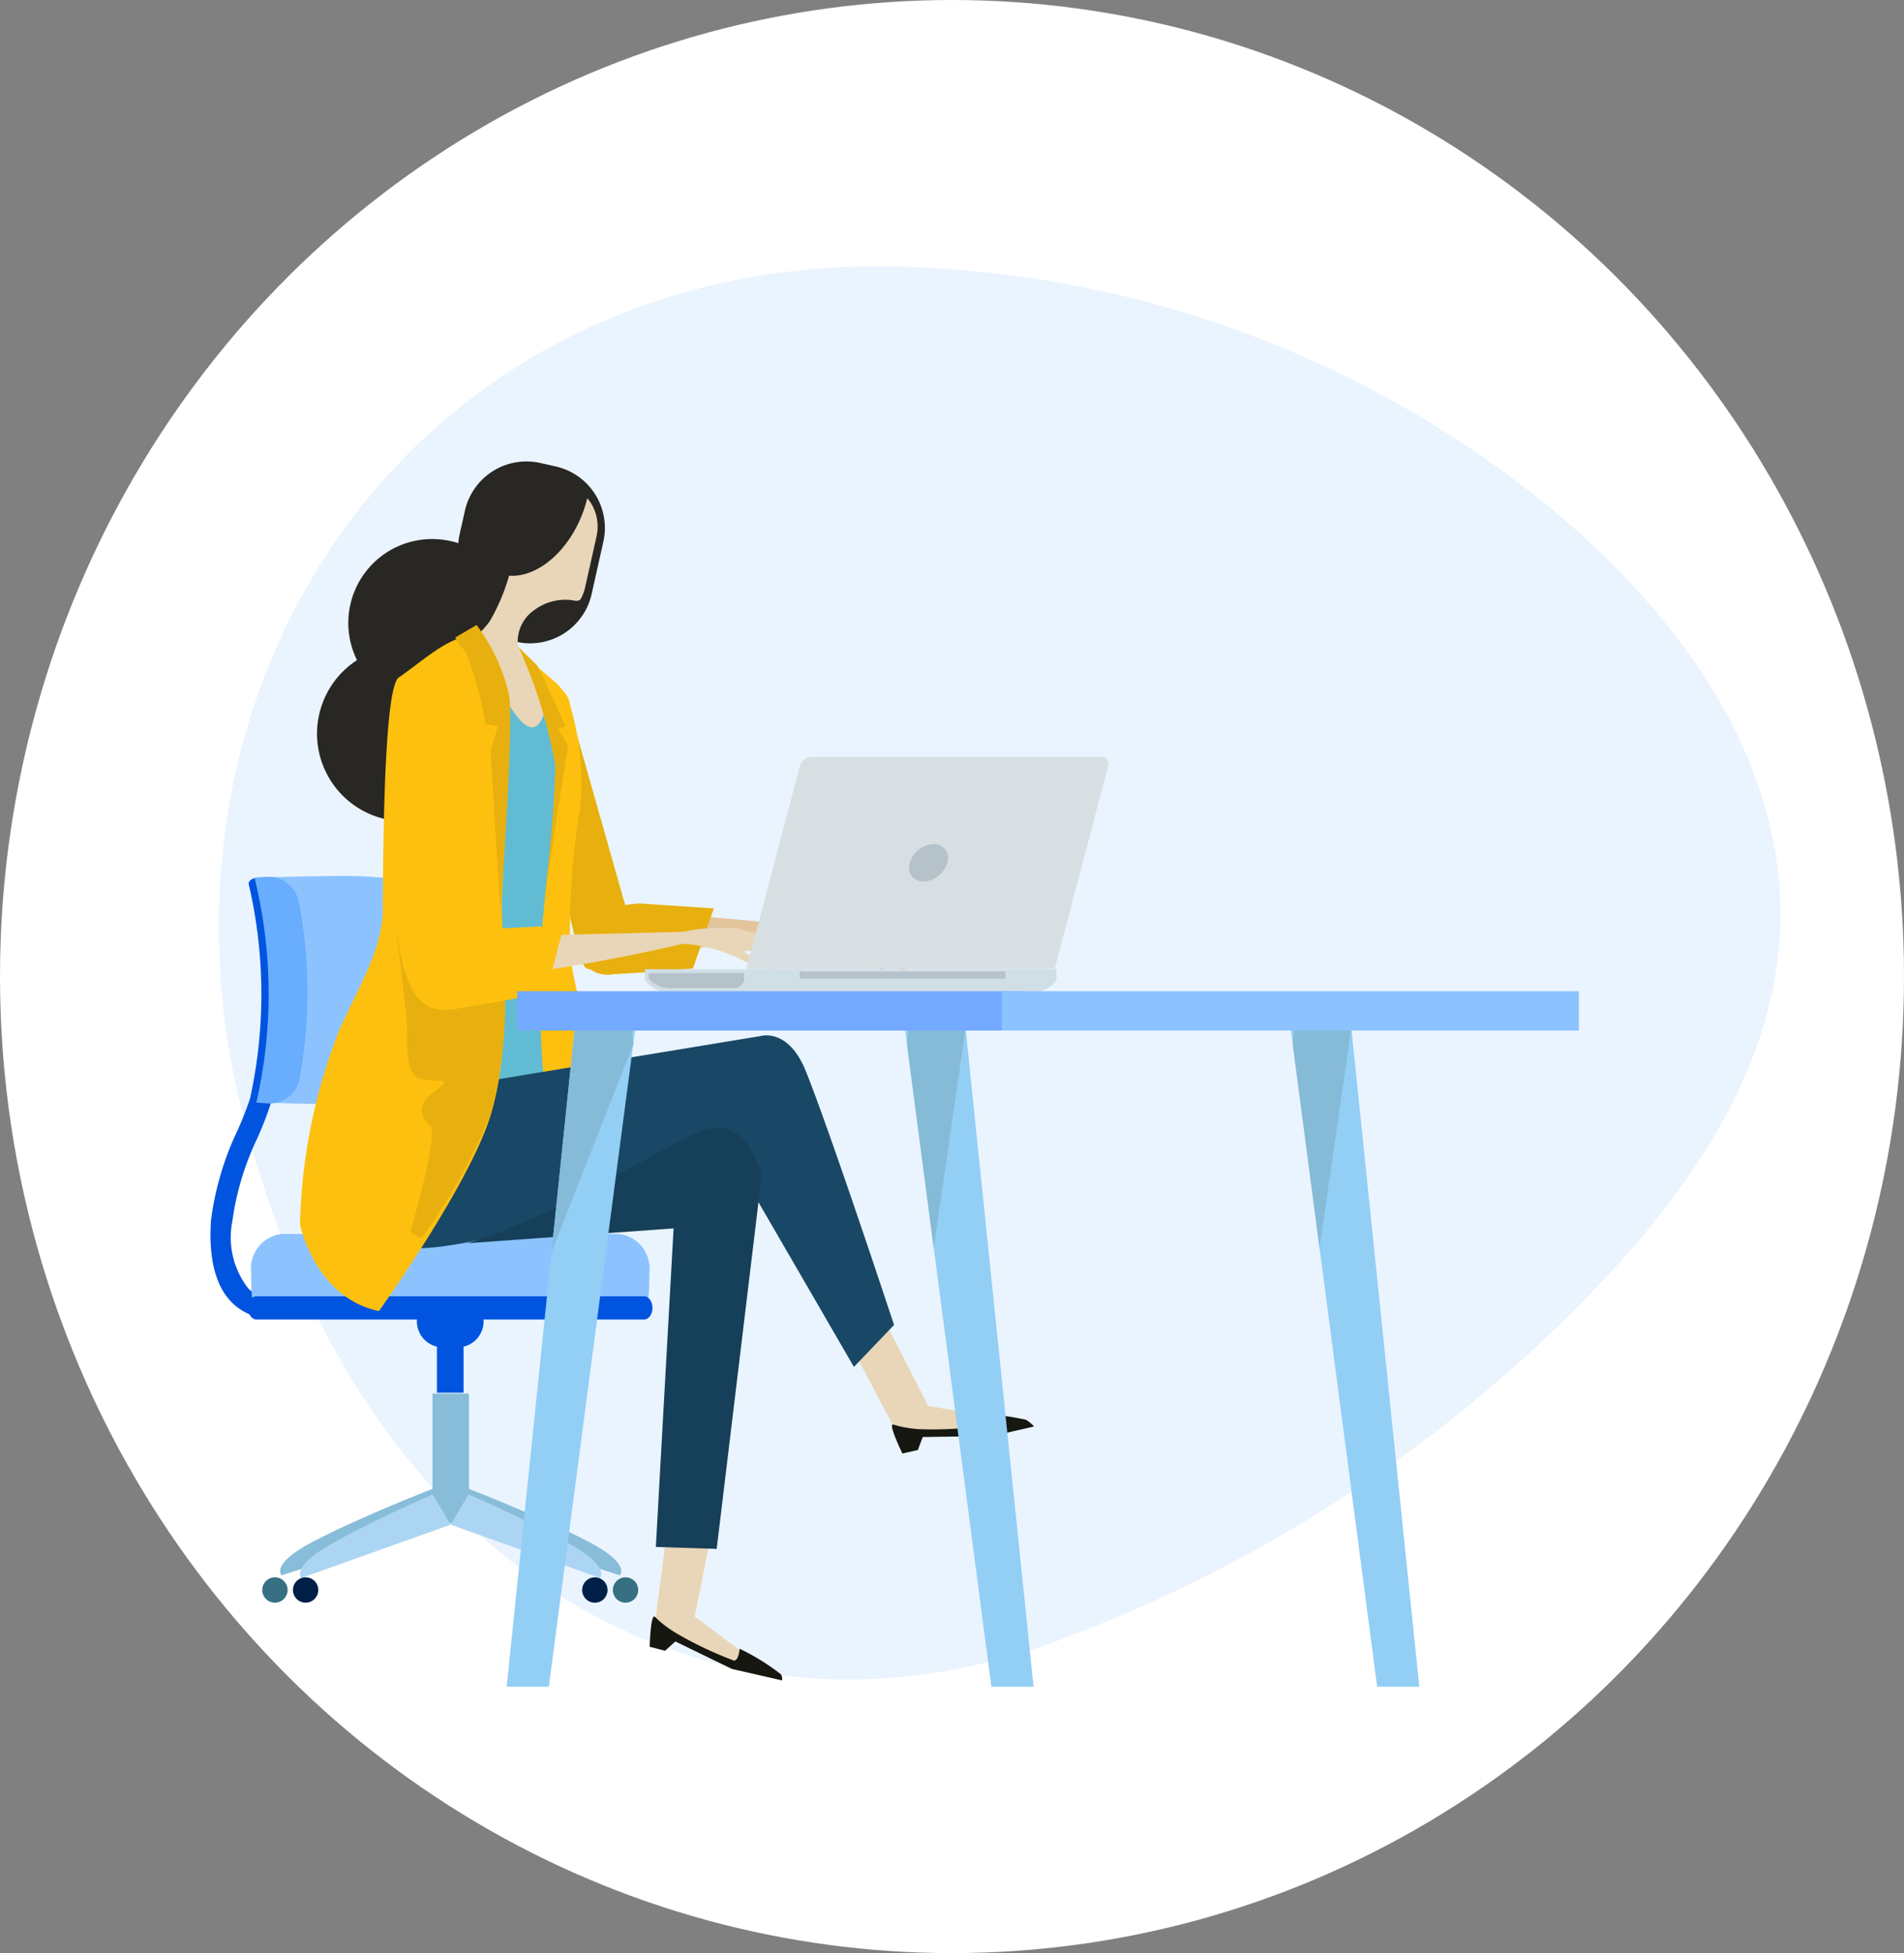 <svg xmlns="http://www.w3.org/2000/svg" width="80" height="82.052" viewBox="0 0 80 82.052"><rect x="0" y="0" width="80" height="82.052" fill="#808080" stroke="none"/><defs><style>.a{fill:#fff;}.b{fill:#eaf4fe;}.c{fill:#0054df;}.d{fill:#88bdda;}.e{fill:#acd5f4;}.f{fill:#001f46;}.g{fill:#367082;}.h{fill:#8cc3ff;}.i{fill:#69adfe;}.j{fill:#e2c59c;}.k{fill:#e8b00e;}.l{fill:#282723;}.m{fill:#e9d6b8;}.n{fill:#61bcd3;}.o{fill:#fec00f;}.p{fill:#161711;}.q{fill:#194866;}.r{fill:#163f59;}.s{fill:#d0dee6;}.t{fill:#b6c2c9;}.u{fill:#d7dfe2;}.v{fill:#93cef5;}.w{fill:#86bbd8;}.x{fill:#73a9ff;}</style></defs><g transform="translate(-885 -11081.975)"><ellipse class="a" cx="40" cy="41.026" rx="40" ry="41.026" transform="translate(885 11081.975)"/><g transform="translate(9.2 10671.459)"><path class="b" d="M913.565,421.8a44.867,44.867,0,0,1,25.953,10.28c6.377,5.391,9.734,11.6,9.365,17.728-.372,6.191-4.288,11.621-9.7,16.79a60.366,60.366,0,0,1-20.037,12.613c-14.779,5.847-29.716-2.285-34.761-21.565C879.313,438.482,892.485,420.2,913.565,421.8Z" transform="translate(1.697 0)"/><g transform="translate(884.642 429.902)"><g transform="translate(0 17.412)"><g transform="translate(0 3.272)"><path class="c" d="M884.218,573.327a2.344,2.344,0,0,1-1.551-.561c-.779-.678-1.117-1.883-1-3.582a12.466,12.466,0,0,1,1.007-3.537,13.67,13.67,0,0,0,1.238-7.511l.886-.136a14.615,14.615,0,0,1-1.29,7.972,11.689,11.689,0,0,0-.947,3.272,3.48,3.48,0,0,0,.69,2.839,1.485,1.485,0,0,0,1.184.333l.18.878A2.116,2.116,0,0,1,884.218,573.327Z" transform="translate(-881.642 -558)"/></g><g transform="translate(2.178 21.748)"><g transform="translate(0.75 3.958)"><path class="d" d="M901.977,663.873l.872,1.33-7.328,2.347s-.489-.468,1.309-1.408C898.923,665.047,901.977,663.873,901.977,663.873Z" transform="translate(-895.461 -663.873)"/><path class="d" d="M929.11,663.873l-.873,1.33,7.328,2.347s.49-.468-1.309-1.408C932.163,665.047,929.11,663.873,929.11,663.873Z" transform="translate(-921.292 -663.873)"/></g><rect class="d" width="1.532" height="5.452" transform="translate(7.151)"/><g transform="translate(1.59 4.238)"><path class="e" d="M905,665.194l.747,1.27-6.273,2.24s-.42-.447,1.119-1.344C902.391,666.315,905,665.194,905,665.194Z" transform="translate(-899.426 -665.194)"/><path class="e" d="M930.038,665.194l-.747,1.27,6.274,2.24s.419-.447-1.12-1.344A49,49,0,0,0,930.038,665.194Z" transform="translate(-922.963 -665.194)"/></g><path class="f" d="M899.064,682.158a.532.532,0,1,1-.532-.532A.532.532,0,0,1,899.064,682.158Z" transform="translate(-896.711 -673.906)"/><path class="f" d="M956.422,682.158a.533.533,0,1,1-.533-.532A.533.533,0,0,1,956.422,682.158Z" transform="translate(-941.915 -673.906)"/><path class="g" d="M892.985,682.158a.532.532,0,1,1-.532-.532A.532.532,0,0,1,892.985,682.158Z" transform="translate(-891.921 -673.906)"/><path class="g" d="M962.5,682.158a.532.532,0,1,1-.531-.532A.531.531,0,0,1,962.5,682.158Z" transform="translate(-946.705 -673.906)"/></g><rect class="c" width="1.12" height="1.961" transform="translate(9.516 19.75)"/><path class="c" d="M925.383,626.816a1.092,1.092,0,0,1-1.092,1.092h-.616a1.093,1.093,0,0,1-1.093-1.092h0a1.092,1.092,0,0,1,1.093-1.092h.616a1.092,1.092,0,0,1,1.092,1.092Z" transform="translate(-913.907 -608.102)"/><path class="h" d="M906.4,616.233c.027-.128.043-.935.043-1.073a1.463,1.463,0,0,0-1.273-1.6H890.978a1.463,1.463,0,0,0-1.273,1.6c0,.139.015.945.042,1.073Z" transform="translate(-887.997 -598.517)"/><path class="c" d="M889.09,626.386c0,.27.157.488.352.488h16.29c.2,0,.353-.219.353-.488h0c0-.27-.158-.489-.353-.489h-16.29c-.195,0-.352.219-.352.489Z" transform="translate(-887.512 -608.238)"/><g transform="translate(1.607)"><path class="h" d="M892.587,552.085c.349.026,2.573.065,2.957.069,2.433.03,4.531-.427,4.647-1.027a20.768,20.768,0,0,0,.063-7.539c-.1-.6-2.232-1.056-4.717-1.025-.391,0-2.661.044-3.017.07A20.4,20.4,0,0,1,892.587,552.085Z" transform="translate(-891.822 -542.561)"/><path class="c" d="M889.658,542.9c-.273,0-.464.133-.426.289a20.364,20.364,0,0,1,.076,8.876c-.034.157.154.286.421.289h0c.266,0,.514-.122.548-.278a20.393,20.393,0,0,0-.058-8.9c-.037-.157-.288-.282-.561-.278Z" transform="translate(-889.227 -542.826)"/><path class="i" d="M890.464,552.211a6.14,6.14,0,0,0,.638.042,1.282,1.282,0,0,0,1.182-1.051,20.433,20.433,0,0,0-.034-7.424,1.306,1.306,0,0,0-1.212-1.051,6.237,6.237,0,0,0-.65.043A20.377,20.377,0,0,1,890.464,552.211Z" transform="translate(-890.143 -542.692)"/></g></g><g transform="translate(3.765)"><g transform="translate(9.643 9.173)"><g transform="translate(2 9.398)"><g transform="translate(1.284 0.484)"><path class="j" d="M960.416,551.094s.016.619,3.024.623a56.29,56.29,0,0,0,7.422-.737l-6.937-.655S961.261,550.2,960.416,551.094Z" transform="translate(-960.416 -550.318)"/><path class="j" d="M996.722,552.891a5.026,5.026,0,0,1,2.581,1.021,9.887,9.887,0,0,1,1.115.592c-.3-.622-.761-.654-.985-.859s-.168-.1.342-.126c.29-.013.782.514,1.141.808a1.161,1.161,0,0,0,.507.28,6.328,6.328,0,0,0-.812-.958,7.407,7.407,0,0,0-1.409-1.032,5.625,5.625,0,0,0-1.942-.124C996.488,552.573,995.692,552.859,996.722,552.891Z" transform="translate(-988.643 -552.011)"/><path class="j" d="M1009.872,553.3a7.825,7.825,0,0,1,1.274.463c.13.1.671.71.671.71a1.432,1.432,0,0,1-.636-.309A12.476,12.476,0,0,0,1009.872,553.3Z" transform="translate(-999.392 -552.671)"/></g><path class="k" d="M957,548.032s-2.773.079-2.639,1.727A1.282,1.282,0,0,0,955.9,551c1.558-.072,3.326-.238,3.326-.238l.875-2.524Z" transform="translate(-954.359 -548.032)"/></g><path class="k" d="M948.976,513.286l-2.419-8.539s-.356-1.252-1.023-1.042c-.96.3-.525,1.33-.462,1.934a19.77,19.77,0,0,0,.769,4.739c.477,1.838.872,3.95,1.3,5.162.3.836.89-.326,1.737-.627C950.461,514.35,948.976,513.286,948.976,513.286Z" transform="translate(-944.919 -503.681)"/></g><path class="l" d="M916.035,479.985a3.524,3.524,0,1,1-2.684-4.136A3.486,3.486,0,0,1,916.035,479.985Z" transform="translate(-907.029 -472.504)"/><path class="l" d="M936.37,465.962a2.65,2.65,0,0,1-3.165,2.005l-.372-1.373a2.649,2.649,0,0,1-2.005-3.164l.218-.97a2.65,2.65,0,0,1,3.164-2.006l.647.145a2.649,2.649,0,0,1,2.006,3.164Z" transform="translate(-924.119 -460.39)"/><path class="m" d="M936.252,467.652a5.121,5.121,0,0,1-.226.714c-.632,1.6-1.924,2.637-3.061,2.545a8.087,8.087,0,0,1-.815,1.92,4.022,4.022,0,0,1-1.274,1.128c-.447,1.117,4.026,4.86,4.217,4.762.406-.207-.322-2.9-1.053-3.728a2.633,2.633,0,0,1-.7-1.114,1.611,1.611,0,0,1,.712-1.541,2.166,2.166,0,0,1,1.671-.377.3.3,0,0,0,.24-.047,1.844,1.844,0,0,0,.2-.522l.478-2.132A1.871,1.871,0,0,0,936.252,467.652Z" transform="translate(-924.183 -466.113)"/><path class="n" d="M934.479,520.693a9.15,9.15,0,0,0,1.468,1.13,4.2,4.2,0,0,0,1.639-.4s-.334-5.382-.209-7.514.625-2.749.568-3.408c-.093-1.053.762-1.591.51-2.393a28.558,28.558,0,0,0-.93-3.287c-.372,3.411-1.68.78-1.942.368C935.439,504.966,934.479,520.693,934.479,520.693Z" transform="translate(-927.048 -495.378)"/><path class="o" d="M944.748,500.339s1.516,1.112,1.5,1.625a11.766,11.766,0,0,1,.457,4.313,31.6,31.6,0,0,0-.434,6.016c.077,1.662.842,3.1.868,5.148.021,1.6-.346,1.746-.346,1.746a1.329,1.329,0,0,1-1.3-.286c-.595-.548-.489-6.032-.4-7.413s.521-4.632.62-5.581a10.047,10.047,0,0,0-.124-2.667,11.31,11.31,0,0,0-.636-2.312c-.03-.074-.424-.389-.449-.447C944.392,500.229,944.624,500.2,944.748,500.339Z" transform="translate(-934.923 -491.808)"/><path class="l" d="M910.149,501.394a3.681,3.681,0,1,1-2.8-4.321A3.643,3.643,0,0,1,910.149,501.394Z" transform="translate(-902.146 -489.228)"/><path class="m" d="M970.348,666.733l-.687,5.276,2.973,1.365,1.651.348-2.929-2.187.958-4.761Z" transform="translate(-954.774 -623.008)"/><path class="p" d="M968.735,690.666l.646.168.434-.39,2.375,1.154,2.107.482a.388.388,0,0,0-.044-.254,9.534,9.534,0,0,0-1.741-1.078s-.023.489-.234.5a15.811,15.811,0,0,1-2.452-1.167c-.724-.443-.86-.718-.915-.684C968.765,689.491,968.735,690.666,968.735,690.666Z" transform="translate(-954.045 -640.87)"/><path class="m" d="M1006.779,630.064l2.362,4.5,3.268-.161,1.625-.452-3.609-.59-1.97-3.843Z" transform="translate(-984.028 -593.678)"/><path class="p" d="M1017.213,650.934l.649-.148.205-.546,2.93-.042,1.749-.4a1.469,1.469,0,0,0-.342-.282,9.993,9.993,0,0,0-1.773-.238s.146.382-.034.492a14.95,14.95,0,0,1-2.686.14c-.847-.059-1.094-.24-1.128-.184C1016.7,649.877,1017.213,650.934,1017.213,650.934Z" transform="translate(-991.904 -609.255)"/><path class="q" d="M909.829,568.642l1.763.766.766,2.3,11.339-1.866s1.156-.356,1.891,1.468c1.047,2.6,3.71,10.67,3.71,10.67l-1.686,1.763-5.288-9.122s-10.838,5.083-14.411,3.986c-1.372-.421-2.419-2.843-2.224-5.289a31.5,31.5,0,0,1,.537-3.679Z" transform="translate(-904.34 -545.703)"/><path class="r" d="M932.551,597.353l8.672-.624-.746,13.382,2.557.082,1.889-15.672s-.51-2.332-2.166-1.981S937.094,595.961,932.551,597.353Z" transform="translate(-925.528 -564.508)"/><path class="o" d="M902.724,523.6s3.907-5.45,4.734-8.364c.987-3.479.349-7.616.437-9.021.161-2.583.124-7.567.159-8.187a2.28,2.28,0,0,0-.438-1.255s-.483-1.58-1.357-1.463c-.769.1-1.955,1.173-2.7,1.669-.727.485-.646,9.588-.682,10.047-.131,1.654-1.177,3.259-1.86,4.875a23.618,23.618,0,0,0-1.608,8.069S900.045,523.037,902.724,523.6Z" transform="translate(-899.41 -487.905)"/><g transform="translate(5.934 19.584)"><path class="m" d="M927.413,554.886s.1.666,3.659.273a73.724,73.724,0,0,0,8.713-1.773l-8.3.208S928.31,553.812,927.413,554.886Z" transform="translate(-927.413 -553.264)"/><path class="m" d="M970.478,553.479a6.308,6.308,0,0,1,3.181.761,12.406,12.406,0,0,1,1.392.49c-.429-.63-.979-.6-1.27-.8s-.211-.09.39-.181c.343-.052.989.451,1.449.72a1.438,1.438,0,0,0,.635.236,6.978,6.978,0,0,0-1.077-.924,8.734,8.734,0,0,0-1.793-.927,7.333,7.333,0,0,0-2.316.123C970.162,553.167,969.253,553.58,970.478,553.479Z" transform="translate(-960.885 -552.808)"/><path class="m" d="M985.98,553.218a9.911,9.911,0,0,1,1.564.332c.167.1.879.676.879.676a1.8,1.8,0,0,1-.79-.249A15,15,0,0,0,985.98,553.218Z" transform="translate(-973.57 -553.131)"/></g><path class="k" d="M923.06,555.249l-4.538-1.627s.316,2.63.42,3.63-.157,2.472.684,2.577,1.262-.053.473.526-.525,1.052-.158,1.42-.842,4.471-.842,4.471.12.061.474.263a25.487,25.487,0,0,0,2.945-5.313A19.955,19.955,0,0,0,923.06,555.249Z" transform="translate(-914.472 -533.866)"/><path class="o" d="M920.612,513.276l-.4-8.424s-.455-1.765-1.117-2.17c-.785-.481-1.865.41-1.865.41s-.553,1.315-.182,7.528c.249,4.155.631,6.306,2.6,6,1.838-.284,3.914-.695,3.914-.695l.738-2.834Z" transform="translate(-913.213 -493.607)"/></g><g transform="translate(18.244 12.407)"><path class="s" d="M967.743,561.483l-.007-.013.007-.418h17.3v.418a.024.024,0,0,1,0,.013l-.045.078a1.136,1.136,0,0,1-1.079.428H968.866a1.135,1.135,0,0,1-1.078-.428Z" transform="translate(-967.736 -552.127)"/><path class="t" d="M972.522,562.163s0,.007,0,.012l-.043.063a.7.7,0,0,1-.253.213h-2.632a1.2,1.2,0,0,1-1.036-.345l-.042-.064-.008-.011,0-.206h4.009Z" transform="translate(-968.344 -552.737)"/><g transform="translate(6.513 9.021)"><rect class="t" width="8.646" height="0.295"/></g><g transform="translate(4.273)"><path class="u" d="M987.9,527.848l2.244-8.5a.563.563,0,0,1,.513-.407h12.14a.3.3,0,0,1,.3.407l-2.242,8.5Z" transform="translate(-987.899 -518.939)"/><path class="t" d="M1020.2,537.034a.585.585,0,0,0,.579.786,1.093,1.093,0,0,0,.994-.786.585.585,0,0,0-.578-.787A1.1,1.1,0,0,0,1020.2,537.034Z" transform="translate(-1013.331 -532.579)"/></g></g><path class="v" d="M1099.154,598.054h1.771l-2.921-28.3h-2.568Z" transform="translate(-1050.132 -546.579)"/><path class="w" d="M1096.244,571.059l1.126,8.57,1.336-9.236-.065-.639H1096.4Z" transform="translate(-1050.77 -546.579)"/><path class="v" d="M1022.656,598.054h1.771l-2.922-28.3h-2.567Z" transform="translate(-989.843 -546.579)"/><path class="w" d="M1019.744,571.059l1.126,8.57,1.337-9.236-.067-.639H1019.9Z" transform="translate(-990.48 -546.579)"/><path class="v" d="M942.15,598.054h-1.771l2.922-28.3h2.568Z" transform="translate(-927.932 -546.579)"/><path class="w" d="M952.7,571.059l-3.437,8.734.975-9.4.065-.639h2.245Z" transform="translate(-934.93 -546.579)"/><rect class="x" width="21.352" height="1.654" transform="translate(12.89 22.256)"/><rect class="h" width="24.245" height="1.654" transform="translate(33.254 22.256)"/><path class="k" d="M931.084,492.806a7.847,7.847,0,0,1,1.367,2.945c.21,1.42-.368,9.1-.368,9.1l-.413-6.749.308-1.037-.526-.1a13.582,13.582,0,0,0-.842-3.051,2.264,2.264,0,0,1-.421-.578Z" transform="translate(-919.902 -485.937)"/><path class="k" d="M942.621,497.042a19.689,19.689,0,0,1,1.574,5.046,56.543,56.543,0,0,1-.526,5.944l1.055-6.84-.42-.684.316-.105s-1.1-2.474-1.21-2.577C942.791,497.232,942.621,497.042,942.621,497.042Z" transform="translate(-929.699 -489.275)"/></g></g></g></svg>